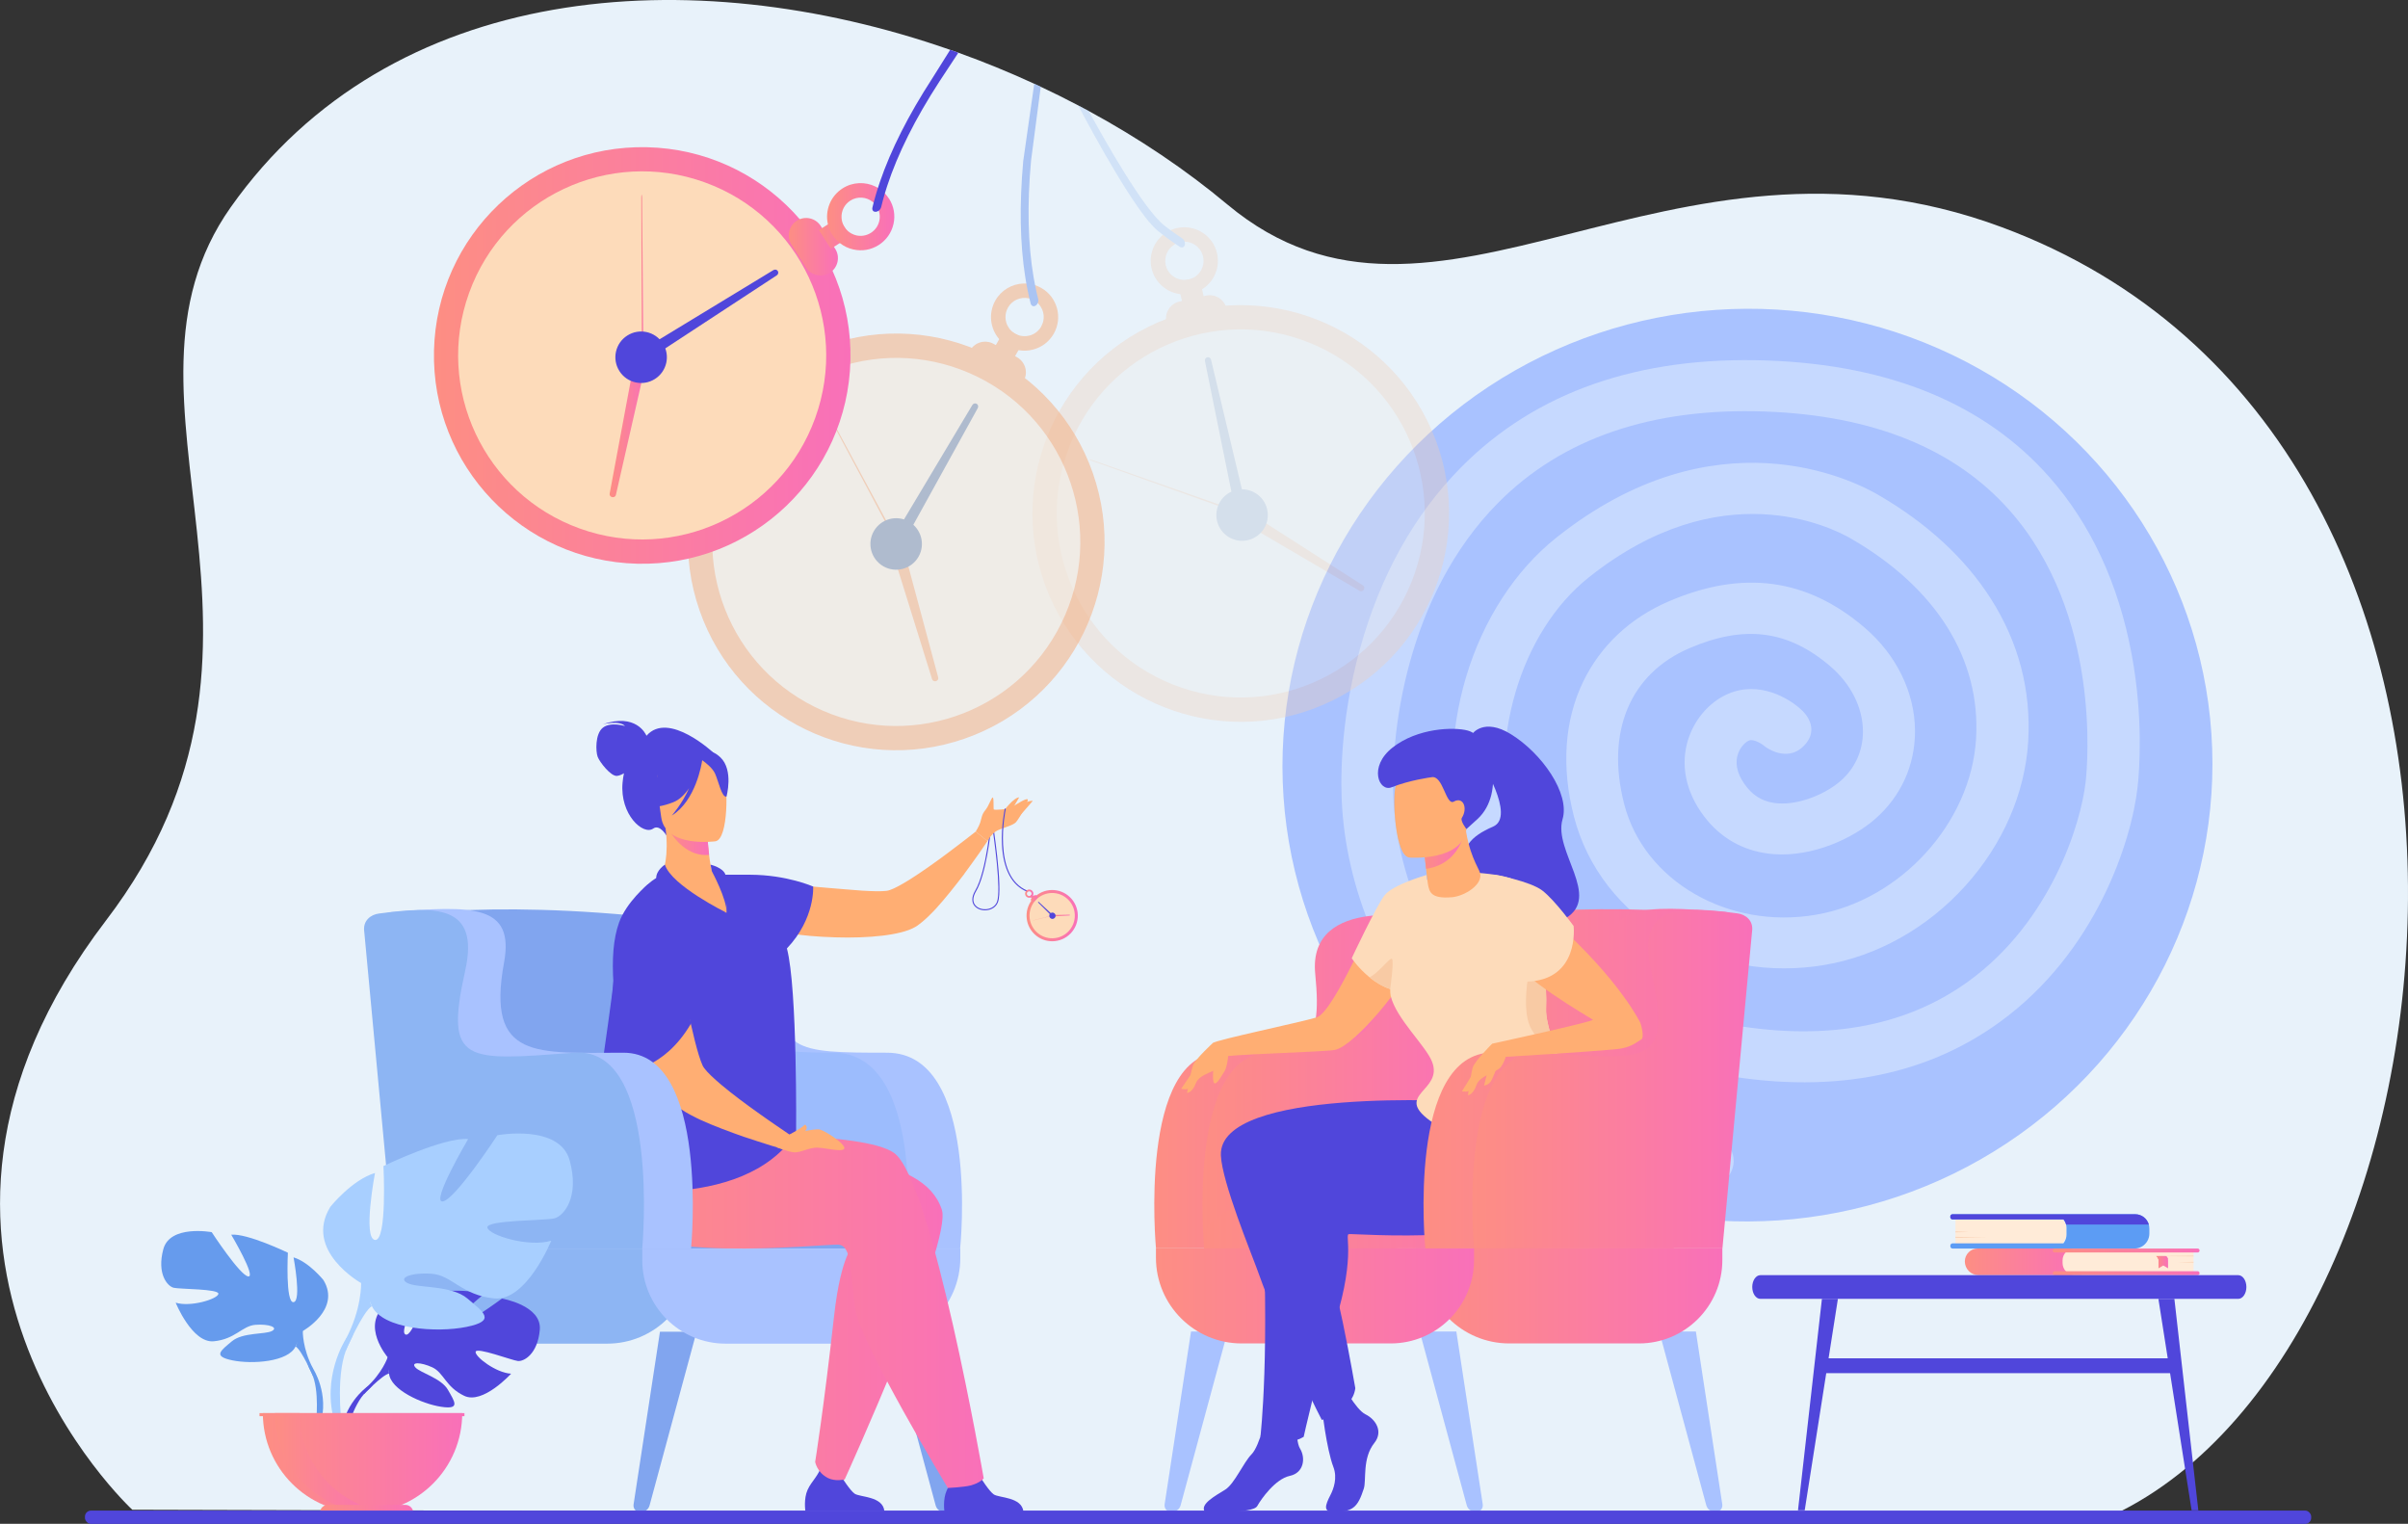<?xml version="1.0" encoding="UTF-8"?> <svg xmlns="http://www.w3.org/2000/svg" xmlns:xlink="http://www.w3.org/1999/xlink" id="_Слой_1" width="548.47" height="347.03" viewBox="0 0 548.47 347.03"><rect x="0" y="0" width="548.47" height="347.03" fill="#333333" stroke="none"/><defs><style>.cls-1{fill:#8896b0;}.cls-1,.cls-2,.cls-3,.cls-4,.cls-5,.cls-6,.cls-7,.cls-8,.cls-9,.cls-10,.cls-11,.cls-12,.cls-13,.cls-14,.cls-15,.cls-16,.cls-17,.cls-18,.cls-19,.cls-20,.cls-21,.cls-22,.cls-23,.cls-24,.cls-25,.cls-26,.cls-27,.cls-28,.cls-29,.cls-30,.cls-31,.cls-32,.cls-33,.cls-34,.cls-35,.cls-36,.cls-37,.cls-38,.cls-39,.cls-40,.cls-41,.cls-42,.cls-43,.cls-44,.cls-45,.cls-46,.cls-47,.cls-48,.cls-49,.cls-50,.cls-51,.cls-52,.cls-53,.cls-54,.cls-55,.cls-56{stroke-width:0px;}.cls-2{fill:#9cbcfd;}.cls-3{fill:#c6d9ff;}.cls-4{fill:#efebe7;}.cls-5{fill:url(#linear-gradient);}.cls-6{fill:url(#linear-gradient-33);}.cls-7{fill:url(#linear-gradient-29);}.cls-8{fill:url(#linear-gradient-32);}.cls-9{fill:url(#linear-gradient-30);}.cls-10{fill:url(#linear-gradient-31);}.cls-11{fill:url(#linear-gradient-28);}.cls-12{fill:url(#linear-gradient-25);}.cls-13{fill:url(#linear-gradient-11);}.cls-14{fill:url(#linear-gradient-12);}.cls-15{fill:url(#linear-gradient-13);}.cls-16{fill:url(#linear-gradient-10);}.cls-17{fill:url(#linear-gradient-17);}.cls-18{fill:url(#linear-gradient-16);}.cls-19{fill:url(#linear-gradient-19);}.cls-20{fill:url(#linear-gradient-15);}.cls-21{fill:url(#linear-gradient-23);}.cls-22{fill:url(#linear-gradient-21);}.cls-23{fill:url(#linear-gradient-18);}.cls-24{fill:url(#linear-gradient-14);}.cls-25{fill:url(#linear-gradient-22);}.cls-26{fill:url(#linear-gradient-20);}.cls-27{fill:url(#linear-gradient-27);}.cls-28{fill:url(#linear-gradient-24);}.cls-29{fill:url(#linear-gradient-26);}.cls-30{fill:#a9c2ff;}.cls-31{fill:#f3e7da;}.cls-32{fill:#88acf4;}.cls-33{fill:#5c9cf4;}.cls-34{fill:#a8cfff;}.cls-35{fill:#f9d0b3;}.cls-36{fill:#e8f2fa;}.cls-37{fill:#a6c4f2;}.cls-38{fill:#ffae73;}.cls-57{opacity:.35;}.cls-58{opacity:.6;}.cls-39{fill:#ffebd8;}.cls-40{fill:#f8caa4;}.cls-41{fill:#8db5f3;}.cls-42{fill:url(#linear-gradient-4);}.cls-43{fill:url(#linear-gradient-2);}.cls-44{fill:url(#linear-gradient-3);}.cls-45{fill:url(#linear-gradient-8);}.cls-46{fill:url(#linear-gradient-9);}.cls-47{fill:url(#linear-gradient-7);}.cls-48{fill:url(#linear-gradient-5);}.cls-49{fill:url(#linear-gradient-6);}.cls-50{fill:#f4b58c;}.cls-51{fill:#81a5ef;}.cls-52{fill:#f0ceb8;}.cls-53{fill:#fddbba;}.cls-54{fill:#afbace;}.cls-55{fill:#5046db;}.cls-56{fill:#669bed;}</style><linearGradient id="linear-gradient" x1="325.65" y1="233.04" x2="395.44" y2="233.04" gradientUnits="userSpaceOnUse"><stop offset="0" stop-color="#fd8e83"></stop><stop offset="1" stop-color="#f970b9"></stop></linearGradient><linearGradient id="linear-gradient-2" x1="262.91" y1="246.32" x2="325.2" y2="246.32" xlink:href="#linear-gradient"></linearGradient><linearGradient id="linear-gradient-3" x1="273.89" y1="246.7" x2="336.18" y2="246.7" xlink:href="#linear-gradient"></linearGradient><linearGradient id="linear-gradient-4" x1="324.24" y1="295.12" x2="392.3" y2="295.12" xlink:href="#linear-gradient"></linearGradient><linearGradient id="linear-gradient-5" x1="263.3" y1="295.12" x2="335.75" y2="295.12" xlink:href="#linear-gradient"></linearGradient><linearGradient id="linear-gradient-6" x1="274.21" y1="275.01" x2="351.58" y2="275.01" xlink:href="#linear-gradient"></linearGradient><linearGradient id="linear-gradient-7" x1="324.24" y1="245.63" x2="398.44" y2="245.63" xlink:href="#linear-gradient"></linearGradient><linearGradient id="linear-gradient-8" x1="324.1" y1="194.23" x2="333.28" y2="194.23" xlink:href="#linear-gradient"></linearGradient><linearGradient id="linear-gradient-9" x1="335.36" y1="245.75" x2="399.11" y2="245.75" xlink:href="#linear-gradient"></linearGradient><linearGradient id="linear-gradient-10" x1="447.54" y1="287.36" x2="474.2" y2="287.36" xlink:href="#linear-gradient"></linearGradient><linearGradient id="linear-gradient-11" x1="467.55" y1="289.94" x2="501.01" y2="289.94" xlink:href="#linear-gradient"></linearGradient><linearGradient id="linear-gradient-12" x1="467.55" y1="284.78" x2="501.01" y2="284.78" xlink:href="#linear-gradient"></linearGradient><linearGradient id="linear-gradient-13" x1="491.11" y1="287.44" x2="493.81" y2="287.44" xlink:href="#linear-gradient"></linearGradient><linearGradient id="linear-gradient-14" x1="491.11" y1="286.41" x2="493.78" y2="286.41" xlink:href="#linear-gradient"></linearGradient><linearGradient id="linear-gradient-15" x1="138.35" y1="295.89" x2="214.69" y2="295.89" xlink:href="#linear-gradient"></linearGradient><linearGradient id="linear-gradient-16" x1="137.59" y1="298" x2="224.06" y2="298" xlink:href="#linear-gradient"></linearGradient><linearGradient id="linear-gradient-17" x1="152.14" y1="191.71" x2="161.51" y2="191.71" xlink:href="#linear-gradient"></linearGradient><linearGradient id="linear-gradient-18" x1="233.82" y1="208.53" x2="245.49" y2="208.53" xlink:href="#linear-gradient"></linearGradient><linearGradient id="linear-gradient-19" x1="234.8" y1="204.6" x2="236.3" y2="204.6" xlink:href="#linear-gradient"></linearGradient><linearGradient id="linear-gradient-20" x1="234.59" y1="204.11" x2="235.49" y2="204.11" gradientTransform="translate(219.97 -106.82) rotate(46.25)" xlink:href="#linear-gradient"></linearGradient><linearGradient id="linear-gradient-21" x1="233.48" y1="203.52" x2="235.36" y2="203.52" xlink:href="#linear-gradient"></linearGradient><linearGradient id="linear-gradient-22" x1="235.29" y1="209.06" x2="239.72" y2="209.06" xlink:href="#linear-gradient"></linearGradient><linearGradient id="linear-gradient-23" x1="239.56" y1="208.51" x2="243.71" y2="208.51" xlink:href="#linear-gradient"></linearGradient><linearGradient id="linear-gradient-24" x1="98.82" y1="80.95" x2="193.71" y2="80.95" gradientTransform="translate(223.84 -67.14) rotate(88.68)" xlink:href="#linear-gradient"></linearGradient><linearGradient id="linear-gradient-25" x1="179.66" y1="56.19" x2="190.86" y2="56.19" xlink:href="#linear-gradient"></linearGradient><linearGradient id="linear-gradient-26" x1="186.55" y1="53.1" x2="193.7" y2="53.1" gradientTransform="translate(43.38 185.14) rotate(-57.59)" xlink:href="#linear-gradient"></linearGradient><linearGradient id="linear-gradient-27" x1="188.38" y1="49.35" x2="203.68" y2="49.35" xlink:href="#linear-gradient"></linearGradient><linearGradient id="linear-gradient-28" x1="146.06" y1="62.96" x2="146.54" y2="62.96" xlink:href="#linear-gradient"></linearGradient><linearGradient id="linear-gradient-29" x1="138.85" y1="96.66" x2="147.4" y2="96.66" xlink:href="#linear-gradient"></linearGradient><linearGradient id="linear-gradient-30" x1="59.86" y1="333.17" x2="105.27" y2="333.17" xlink:href="#linear-gradient"></linearGradient><linearGradient id="linear-gradient-31" x1="62.63" y1="333.17" x2="88.15" y2="333.17" xlink:href="#linear-gradient"></linearGradient><linearGradient id="linear-gradient-32" x1="59.11" y1="322.17" x2="105.79" y2="322.17" xlink:href="#linear-gradient"></linearGradient><linearGradient id="linear-gradient-33" x1="72.87" y1="343.62" x2="94.13" y2="343.62" xlink:href="#linear-gradient"></linearGradient></defs><path class="cls-36" d="M481.4,345l-451.27-1.18s-63.59-58.74-5.98-134.2c48.5-63.53-2.73-118.35,28.4-162.42C88.96-4.35,157.43-9.24,216.4,11.34c.63.22,1.25.44,1.88.66,5.88,2.11,11.66,4.48,17.29,7.07l1.48.69c2.88,1.35,5.72,2.76,8.51,4.23.81.43,1.62.86,2.42,1.29,11.43,6.2,22.09,13.36,31.58,21.29,47.56,39.7,99.99-23.21,176.42,5.18,129.97,48.27,108.19,253.99,25.41,293.24Z"></path><ellipse class="cls-30" cx="398" cy="174.28" rx="105.92" ry="103.92" transform="translate(-10.94 27.51) rotate(-3.91)"></ellipse><path class="cls-3" d="M389.41,270.16c-.35.02-.71.02-1.07-.02-21.38-2.33-41.7-12.81-57.23-29.51-15.01-16.15-24.03-36.27-25.41-56.64-.35-5.23-.66-19.24,4.1-36.36,4.6-16.57,12.32-30.42,22.96-41.17,17.04-17.22,40.55-25.41,69.85-24.36,27.94,1.01,49.54,9.95,64.2,26.58,9.43,10.7,15.73,24.28,18.72,40.34,2.72,14.64,1.73,26.76,1.36,30.13-1.37,12.45-9.52,37.75-31.43,53.63-17.44,12.65-39.39,16.57-65.23,11.65-15.72-2.99-28.79-9.34-38.85-18.86-8.94-8.46-15.3-19.42-18.41-31.71-3.22-12.74-2.88-26.84.96-39.7,3.88-12.99,11.17-24.25,20.55-31.71,36.12-28.76,67.35-13.21,73.24-9.8,11.17,6.46,19.83,14.44,25.74,23.71,6.33,9.94,9.19,20.88,8.5,32.5-.7,11.74-5.78,23.42-14.31,32.87-8.63,9.57-20.01,15.97-32.05,18.02-12.33,2.1-24.94-.06-35.49-6.08-10.94-6.24-18.61-16.08-21.61-27.7-2.9-11.24-2.18-21.84,2.07-30.67,3.96-8.22,10.72-14.57,19.53-18.35,16.85-7.23,31.44-5.27,44.6,5.98,7.26,6.21,11.45,14.79,11.48,23.52.03,7.79-3.19,14.91-9.07,20.05-5.12,4.48-14.26,8.69-23.13,8.02-6.06-.46-11.28-3.11-15.09-7.67-4.47-5.36-6.13-11.54-4.67-17.41,1.28-5.13,4.9-9.52,9.46-11.46,7.01-2.98,13.84.99,16.77,3.81,0,0,4.64,4.04.21,8.26-3.8,3.62-8.51.06-8.51.06l.05.04c-.6-.55-2.71-1.99-3.84-1.5-.79.34-2.15,1.55-2.64,3.52-.57,2.28.24,4.8,2.33,7.31,1.77,2.12,4.01,3.25,6.86,3.47,5.12.39,11.08-2.27,14.32-5.1,3.3-2.88,5.11-6.9,5.09-11.3-.02-5.4-2.73-10.8-7.44-14.82-9.62-8.23-19.52-9.5-32.09-4.11-13.53,5.8-19.08,19.07-14.85,35.5,4.52,17.53,23.68,28.61,43.62,25.21,19.33-3.29,35.38-20.91,36.53-40.1,1.08-18.14-9.02-34.31-28.45-45.55-4.71-2.73-29.73-15.11-59.76,8.81-15.69,12.49-23.03,37.54-17.46,59.57,3.26,12.88,13.83,35.47,48.05,41.98,22.45,4.27,41.27,1.05,55.92-9.58,18.63-13.51,25.59-35.67,26.67-45.51.42-3.83,3.51-38.08-17.27-61.64-12.43-14.1-31.17-21.7-55.7-22.59-25.81-.93-46.3,6.08-60.9,20.83-20.95,21.17-24.77,53.11-23.73,68.65,1.18,17.51,9.32,35.58,22.35,49.6,13.59,14.63,31.28,23.79,49.81,25.81,3.25.35,5.58,3.23,5.22,6.42-.33,2.83-2.68,4.97-5.48,5.16Z"></path><path class="cls-30" d="M388.63,342.78l-10.7-39.54h8.34l6.01,39.33c.13.86-.44,1.65-1.2,1.64h-.76c-.78,0-1.46-.58-1.69-1.43Z"></path><path class="cls-30" d="M268.92,342.78l10.7-39.54h-8.34l-6.01,39.33c-.13.86.44,1.65,1.2,1.64h.76c.78,0,1.46-.58,1.69-1.43Z"></path><path class="cls-30" d="M334.07,342.78l-10.7-39.54h8.34l6.01,39.33c.13.86-.44,1.65-1.2,1.64h-.76c-.78,0-1.46-.58-1.69-1.43Z"></path><path class="cls-5" d="M395.44,209.21s-22.15-4.84-64.88,0l-4.9,49.82,58.67-2.9,11.11-46.92Z"></path><path class="cls-43" d="M263.3,284.29s-4.2-44.59,14.98-44.59,23.02-.22,21.29-17.91c-1.79-18.33,25.62-12.59,25.62-12.59l-6.83,75.09h-55.07Z"></path><path class="cls-44" d="M274.28,284.29s-4.2-44.59,14.98-44.59,24.93-3.02,27.6-20.6c1.77-11.66,19.32-9.9,19.32-9.9l-6.83,75.09h-55.07Z"></path><path class="cls-42" d="M324.24,284.29h68.06v2.67c0,10.48-8.51,18.99-18.99,18.99h-29.55c-10.77,0-19.52-8.75-19.52-19.52v-2.14h0Z"></path><path class="cls-48" d="M263.3,284.29h72.44v2.67c0,10.48-8.51,18.99-18.99,18.99h-33.94c-10.77,0-19.52-8.75-19.52-19.52v-2.14h0Z"></path><path class="cls-55" d="M335.36,167.11s2.6-3.71,8.76.08c7.06,4.35,13.52,13.52,11.78,19.39-2.14,7.22,8.9,17.63.73,22.52-10.26,6.14-21.38-7.61-22.66-11.77-1.27-4.16.85-6.8,6.12-9.09,5.27-2.3-2.93-15.15-2.93-15.15l-1.8-5.99Z"></path><path class="cls-55" d="M301.07,320.64s1.06,9.34,2.63,13.44c.97,2.52.04,5.01-.65,6.36-1.27,2.44-1.59,3.79.44,3.84,4.62.13,5.76-.98,7.14-5.26.63-1.95-.39-6.89,2.4-10.4,2.11-2.65.25-5.42-2.01-6.52-2.26-1.1-5.42-7.14-5.42-7.14l-4.53,5.69Z"></path><path class="cls-49" d="M274.26,284.29s-.58-4.36,2.18-6.35c6.94-5.01,18.47-11.29,33.48-12.15,25.44-1.45,41.65,18.5,41.65,18.5h-77.32Z"></path><path class="cls-55" d="M333.89,250.87s-56.43-3.47-55.81,12.25c.24,6.04,6.99,22.45,8.11,25.56,7.44,20.63,14.88,34.69,14.88,34.69,0,0,7-2.07,7.63-7.23,0,0-4.85-28.37-8.2-34.53-2.4-4.42,2.54-8.27,2.54-8.27,0,0,23.81,1.65,31.18-.48,7.38-2.12-.34-22-.34-22Z"></path><path class="cls-55" d="M288.57,321.81s-1.59,7.43-3.48,9.36c-1.9,1.92-3.88,6.73-6.03,8.08-2.14,1.35-5.78,3.26-4.67,4.97,0,0,10.93.59,11.96-1.22.95-1.68,4.13-6.18,7.44-6.89,3.22-.69,3.63-4.09,2.31-6.23-1.32-2.15-.66-10.42-.66-10.42l-6.87,2.36Z"></path><path class="cls-55" d="M361.23,249s-74.7,9.41-73.94,22.53c2.1,36.12-.2,55.62-.2,55.62,0,0,5.52,2.7,9.85.07,0,0,3.17-14.41,6.14-22.98,6.02-17.41,3.18-22.92,4.1-23.18.92-.26,39.17,3.23,53.15-8.34,5.83-4.82.88-23.73.88-23.73Z"></path><path class="cls-38" d="M314.04,206.45s-10.17,24.07-14.14,25.25c-3.97,1.18-22.97,5.15-23.58,5.81-.61.66,1.66,3.77,1.95,3.22.29-.55,23.3-1.16,25.74-1.62,4.68-.89,16.47-15.73,16.45-18.21-.03-2.47-3.42-15.84-6.41-14.45Z"></path><path class="cls-53" d="M358.89,258.38c-3.82,8.67-27.26,1.19-33.24-3.21-8.14-5.99,3.08-6.68.55-13.32-1.38-3.64-8.25-9.9-9.44-15.06-.61-2.63,1.2-19.23,2.82-22.46,1.62-3.22,9.25-6.03,15-5.69,9.33.55,12.17,1.8,13.39,4.83,1.81,4.5,2.98,10.33,3.62,15.6.51,4.22.68,8.08.56,10.65-.17,3.8,2.77,10.72,4.93,17.01,0,0,0,0,0,0,1.66,4.83,2.85,9.28,1.8,11.65Z"></path><path class="cls-47" d="M324.64,284.29s-4.32-44.59,15.39-44.59,31.3,1.8,27.21-20.48c-2.43-13.24,6.92-13.08,25.58-11.55,2.3.19,6.11,3.23,5.57,5.48l-17.18,71.14h-56.57Z"></path><path class="cls-53" d="M320.78,225.8c-1.47.11-2.85-.11-4.13-.54-1.79-.6-3.38-1.6-4.69-2.67-2.55-2.07-4.08-4.36-4.08-4.36,0,0,5.58-11.91,7.5-14.35,1.91-2.44,9.51-4.6,9.51-4.6,0,0,3.39,25.96-4.11,26.52Z"></path><path class="cls-38" d="M330.58,204.34c-4.66.38-5.02-1.24-5.34-2.99-.13-.72-.27-1.98-.43-3.48-.07-.63-.13-1.3-.21-2-.14-1.34-.34-2.72-.5-3.79-.18-1.17-.32-1.98-.32-1.98l9.29-2.86.55-.17c.74,7.37,3.17,10.52,3.5,11.76.68,2.6-3.48,5.27-6.53,5.52Z"></path><path class="cls-45" d="M333.28,190.59c-.87,2.79-3.23,6.55-8.47,7.28-.07-.63-.13-1.3-.21-2-.14-1.34-.34-2.72-.5-3.79l9.18-1.49Z"></path><path class="cls-38" d="M320.96,195.3s12.59.98,13.08-6.87c.49-7.85,2.44-13.01-5.57-13.97-8.02-.96-9.77,1.94-10.57,4.52-.8,2.58-.2,15.86,3.06,16.31Z"></path><path class="cls-55" d="M326,177.01s-4.88.63-9.05,2.29c-2.83,1.13-5.36-4.66.24-9.06,5.67-4.46,13.93-4.73,17.14-3.86,5.3,1.44,8.65,14.13,2.26,20.09-.34.32-2.58,2.34-2.58,2.34,0,0-1.47-1.89-1.04-2.56,1.39-2.17.33-4.92-1.83-3.7-1.83,1.03-2.43-6.16-5.13-5.54Z"></path><path class="cls-38" d="M276.28,237.5s-4.05,3.72-4.54,5.1c-.49,1.38-1.37,6.3-1.37,6.3,0,0,1.18,0,2.01-2.21.83-2.2,4.67-2.63,5.76-3.92,1.09-1.3,2.06-4.74,2.06-4.74l-3.93-.53Z"></path><path class="cls-38" d="M279.87,239.1s-.19,3.66-.95,4.84c-.76,1.18-1.75,3.11-2.34,2.73-.59-.38-.11-4.41-.11-4.41l3.4-3.16Z"></path><path class="cls-38" d="M272.44,242.9c-.09.19-3.4,5.05-3.4,5.05,0,0,1.54.43,1.84-.29.3-.72,1.55-4.76,1.55-4.76Z"></path><path class="cls-40" d="M316.64,225.25c-1.79-.6-3.38-1.6-4.69-2.67,2.21-1.17,4.54-4.47,5.06-4.23.59.27-.37,6.9-.37,6.9Z"></path><path class="cls-40" d="M357.09,246.72c-.15-.2-4.87-6.8-8.19-12.19-3.37-5.48.73-19.51.73-19.51l1.96,4.05c.51,4.22.68,8.08.56,10.65-.17,3.8,2.77,10.72,4.93,17.01Z"></path><path class="cls-46" d="M335.75,284.29s-4.27-46.03,15.39-44.59c24.78,1.81,29.73,2.78,24.94-18.66-3.4-15.21,6.82-14.69,19.67-13.03,1.77.23,3.71,1.57,3.31,4.17l-6.74,72.11h-56.57Z"></path><path class="cls-38" d="M339.78,237.78s-3.89,3.89-4.32,5.29c-.43,1.4-1.1,6.35-1.1,6.35,0,0,1.18-.06,1.92-2.29.74-2.23,4.55-2.82,5.59-4.16,1.04-1.34,1.86-4.82,1.86-4.82l-3.95-.37Z"></path><path class="cls-38" d="M336.17,243.34c-.08.19-3.18,5.18-3.18,5.18,0,0,1.56.36,1.83-.37.27-.73,1.35-4.82,1.35-4.82Z"></path><polygon class="cls-38" points="338.52 243.97 338.87 243.86 338.87 243.85 338.52 243.97"></polygon><path class="cls-38" d="M338.87,243.86l-.85,3.36s.92-.09,1.46-.83c.54-.74,1.4-3.15,1.4-3.15l-2.01.63Z"></path><path class="cls-38" d="M350.85,207.11s15.49,12.56,22.63,25.54c.4.73,1.09,3.7.34,4.09-1.03.54-2.25,1.87-5.67,2.2-6.7.64-26.21,1.8-26.21,1.8l-2.16-3.03s23.55-5.11,23.02-5.49c-.52-.38-17.89-10.32-18.64-14.76-.75-4.44-2.52-11.04,6.69-10.35Z"></path><path class="cls-53" d="M340.52,199.22s7.96,1.43,10.79,3.6c2.83,2.18,7.11,8.06,7.11,8.06,0,0,1.49,12.44-10.85,12.68l-11.56-17.2,4.51-7.15Z"></path><path class="cls-39" d="M445.4,276.54h21.81c1.92,0,3.48,1.56,3.48,3.48v.77c0,1.96-1.59,3.56-3.56,3.56h-21.73v-7.8h0Z"></path><path class="cls-33" d="M489.56,279.75v1.17c0,.63-.17,1.21-.46,1.72-.59,1.02-1.69,1.7-2.96,1.7h-41.41c-.27,0-.5-.22-.5-.5v-.18c0-.27.22-.5.5-.5h25.24c.14-.16.25-.34.35-.53.24-.45.37-.95.37-1.49v-1.49c0-.27-.04-.54-.1-.79-.11-.43-.32-.82-.59-1.16h-25.28c-.27,0-.5-.22-.5-.5v-.18c0-.27.22-.5.5-.5h41.62c1.47,0,2.7.98,3.09,2.33.08.28.12.58.12.88Z"></path><path class="cls-55" d="M489.43,278.87h-18.84c-.11-.43-.32-.82-.59-1.16h-25.28c-.27,0-.5-.22-.5-.5v-.18c0-.27.22-.5.5-.5h41.62c1.47,0,2.7.98,3.09,2.33Z"></path><polygon class="cls-35" points="445.4 280.44 448.47 280.57 445.4 280.65 445.4 280.44"></polygon><polygon class="cls-35" points="445.4 281.67 452.7 281.8 445.4 281.88 445.4 281.67"></polygon><path class="cls-16" d="M450.67,290.4h23.52v-6.07h-23.72c-1.62,0-2.94,1.32-2.94,2.94h0c0,1.73,1.4,3.13,3.13,3.13Z"></path><path class="cls-39" d="M469.79,284.33h27.06c1.53,0,2.77,1.24,2.77,2.77v.6c0,1.49-1.21,2.7-2.7,2.7h-27.13v-6.07h0Z" transform="translate(969.41 574.73) rotate(-180)"></path><path class="cls-13" d="M468,290.4h32.55c.25,0,.45-.2.45-.45h0c0-.25-.2-.45-.45-.45h-32.55c-.25,0-.45.2-.45.45h0c0,.25.2.45.45.45Z"></path><path class="cls-14" d="M468,285.24h32.55c.25,0,.45-.2.45-.45h0c0-.25-.2-.45-.45-.45h-32.55c-.25,0-.45.2-.45.45h0c0,.25.2.45.45.45Z"></path><polygon class="cls-35" points="499.62 287.36 496.01 287.47 499.62 287.53 499.62 287.36"></polygon><polygon class="cls-35" points="499.62 285.97 491.02 286.07 499.62 286.13 499.62 285.97"></polygon><path class="cls-15" d="M491.11,286.05s.37.26.49.69c.02.08.04.16.04.24.02.57,0,1.86,0,1.86l1.09-.64,1.09.64v-1.75c0-.33-.09-.65-.27-.86-.08-.1-.19-.18-.3-.18h-2.14Z"></path><path class="cls-24" d="M491.11,286.05s.37.26.49.69l2.18.03s-.09-.61-.54-.71h-2.14Z"></path><path class="cls-55" d="M224.34,207.31c-1.08,0-2.04-.46-2.53-1.22-.38-.6-.64-1.66.31-3.27,2.62-4.4,3.61-16.3,3.62-16.42l.08-1,.16.99c.1.65,2.53,15.94,1.32,19.08-.39,1.02-1.35,1.7-2.58,1.82-.13.01-.26.02-.39.02ZM225.89,187.4c-.3,2.96-1.36,11.85-3.56,15.55-.89,1.5-.67,2.47-.32,3.01.49.77,1.55,1.2,2.69,1.09,1.13-.11,2.02-.74,2.38-1.66,1.01-2.63-.67-14.5-1.19-17.99Z"></path><path class="cls-51" d="M86.59,209.25s22.15-4.84,64.88,0l4.9,49.82-58.67-2.9-11.11-46.92Z"></path><path class="cls-51" d="M213.11,342.82l-10.7-39.54h8.34l6.01,39.33c.13.86-.44,1.65-1.2,1.64h-.76c-.78,0-1.46-.58-1.69-1.43Z"></path><path class="cls-51" d="M147.96,342.82l10.7-39.54h-8.34l-6.01,39.33c-.13.86.44,1.65,1.2,1.64h.76c.78,0,1.46-.58,1.69-1.43Z"></path><path class="cls-30" d="M218.69,284.33s4.67-44.59-16.65-44.59-25.58-.22-23.66-17.91c1.99-18.33-28.48-12.59-28.48-12.59l7.59,75.09h61.2Z"></path><path class="cls-2" d="M206.49,284.33s4.67-44.59-16.65-44.59-27.71-3.02-30.67-20.6c-1.97-11.66-17.29-7.91-17.29-7.91l3.42,73.1h61.2Z"></path><path class="cls-51" d="M207.77,284.33s.58-4.36-2.18-6.35c-6.94-5.01-18.47-11.29-33.48-12.15-25.44-1.45-41.65,18.5-41.65,18.5h77.32Z"></path><path class="cls-32" d="M211.29,306.78s-6.61-.2-6.88,3.88l-1.26-4.67h8.02l.12.78Z"></path><path class="cls-55" d="M233.11,344.26h-17.99s-.43-2.74.51-4.82c.9-2,1.47-2.54.5-4.85,1.14,1.18,4.48,2.03,7.08,1.68.32.52,2.06,3.28,3.12,4.05,1.18.84,6.42.54,6.78,3.95Z"></path><path class="cls-55" d="M201.43,344.1h-17.99s-.43-2.74.51-4.82c.9-2,2.65-3.33,3.17-5.63,1.14,1.18,1.81,2.81,4.41,2.46.32.52,2.06,3.28,3.12,4.05,1.18.84,6.42.54,6.78,3.95Z"></path><path class="cls-41" d="M109.25,284.33h29.55c10.48,0,18.99,8.51,18.99,18.99v2.67h-68.06v-2.14c0-10.77,8.75-19.52,19.52-19.52Z" transform="translate(247.53 590.33) rotate(180)"></path><path class="cls-30" d="M165.8,284.33h33.94c10.48,0,18.99,8.51,18.99,18.99v2.67h-72.44v-2.14c0-10.77,8.75-19.52,19.52-19.52Z" transform="translate(365.02 590.33) rotate(180)"></path><path class="cls-20" d="M139.26,259.62s-4.04,12.58,4.97,18.55c12.07,8,45.53,1.18,49.35,5.26.97,1.03-1.96,1.56-3.61,16.34-2.37,21.26-4.3,33.16-4.3,33.16,0,0,.41,2.43,2.95,3.69,1.66.82,3.77.31,3.77.31,0,0,24.58-53.96,22.13-61.44-4.24-12.96-27.71-11.69-54.92-19.35-16.61-4.68-20.34,3.49-20.34,3.49Z"></path><path class="cls-18" d="M151.99,259.35c11.95-1.11,44.55-1.67,51.6,3.18,8.68,5.96,20.47,74.14,20.47,74.14,0,0-.8,1.05-2.98,1.62-1.51.4-5.2.58-5.2.58,0,0-19.91-33-21.07-40.68-1.17-7.68-.57-14.51-3.85-14.74-3.28-.23-48.33,4.96-52.18-7.37-3-9.63.6-18.95.6-18.95,0,0,1.59,3.24,12.61,2.22Z"></path><path class="cls-32" d="M95.14,307.41s5.65-.19,6.71,4.25l1.55-5.67h-8.05l-.21,1.43Z"></path><path class="cls-55" d="M147.25,167.56c-.19-.45-2.42-5.21-9.98-2.61,0,0,3.84-.97,5.09.4,0,0-3.26-1.04-5.05.38-1.79,1.42-1.62,5.44-1.18,6.62.44,1.18,3.01,4.52,4.43,4.35.54-.07,1.09-.31,1.56-.6-.14.67-.25,1.39-.32,2.17-.64,7.25,4.72,12.05,6.99,10.42,1.45-1.04,2.97,1.54,2.97,1.54l10.84-18.72s-10.34-9.73-15.34-3.96Z"></path><path class="cls-38" d="M167.58,211.67c-10.26,4.59-17.98-11.61-17.31-11.77,1.03-1.16,2.08-5.3,1.33-11.25l.53.04,8.93.66s.14,2.77.45,5.35c.2,1.7.48,3.32.85,4.02.11.21,2.04.49,2.05.49.15.16,5.92,11.23,3.18,12.46Z"></path><path class="cls-38" d="M222.23,189.38l2.68,2.17s-.65.96-1.69,2.49c-.32.46-.51.71-.51.71-.85,1.22-1.9,2.65-3.05,4.22v.03c-2.03,2.66-4.35,5.61-6.54,8-.2.21-.4.42-.59.62-1.34,1.39-2.62,2.54-3.71,3.27-.12.09-.24.15-.38.23-3.24,1.89-10.64,2.58-18.14,2.35-1.04-.03-2.06-.08-3.06-.13-3.71-.21-7.27-.64-10.23-1.26-1.77-.35-3.35-.77-4.59-1.25-.44-.16-.85-.32-1.22-.51-6.87-3.08-5.44-8.27-4.38-8.56,1.33-.38,3.3-.53,5.61-.57,3.66,0,8.26.31,12.79.72,2.49.21,4.97.45,7.28.62,1.39.13,2.71.23,3.92.31,2.32.14,4.23.19,5.51.04.83-.09,2.24-.77,3.93-1.76.45-.26.92-.55,1.4-.85,2.69-1.69,5.86-3.95,8.59-5.99,1.35-1,2.59-1.95,3.62-2.75,1.67-1.28,2.76-2.14,2.76-2.14Z"></path><path class="cls-55" d="M179.24,216.01c2.41,9.14,2.09,41.99,2.09,41.99-12.2,18.84-46.44,12.35-46.44,12.35-.75-7.14,2.12-23.02,3.86-37.16.43-3.46.79-6.82,1.01-9.92.19-2.7.51-5.1.92-7.23,2.9-15.1,10.34-16.76,10.34-16.76,3.48,6.76,14.47,8.58,14.47,8.58.14-3.81-1.1-8.65-1.1-8.65,2.01,0,3.54-.01,6.53,0,8.32.03,14.29,2.69,14.29,2.69,0,0,.51,7.25-5.99,14.11Z"></path><path class="cls-17" d="M161.06,189.34s.14,2.77.45,5.35c-4.89.46-8.02-3.68-9.37-6.01l8.93.66Z"></path><path class="cls-38" d="M162.99,191.59s-11.52,1.6-12.4-5.59-2.97-11.82,4.35-13.15c7.32-1.33,9.09,1.24,9.96,3.57.88,2.33,1.07,14.57-1.91,15.17Z"></path><path class="cls-55" d="M164.07,172.47c-2.05-1.94-3.34-1.3-4.01-.56-6.73-2.7-10.17,2.93-10.17,2.93-.14,5.25-3.5,8.66-3.5,8.66,0,0,2.26,1.04,6.96-.8,1.43-.56,2.63-1.78,3.6-3.19-1.56,3.53-3.94,6.23-3.94,6.23,5.46-3.39,6.81-11.73,6.93-12.61.78.55,2.34,1.75,2.93,3.05.8,1.76,1.52,5.5,2.6,5.23,0,0,1.68-6.02-1.39-8.94Z"></path><path class="cls-38" d="M222.23,189.38s.71-1.08,1.03-2.04c.32-.96.32-1.84,1.16-2.83.84-.99,1.48-3.15,1.73-2.87.25.28.09,2.49.2,2.69.11.2,3.17.04,4.17-.56,1-.61,3.49-2.22,3.58-1.66.09.56-1.96,4.39-2.74,5.18-.78.8-3.6,1.39-4.58,2.06-.98.68-1.88,2.19-1.88,2.19l-2.68-2.17Z"></path><path class="cls-38" d="M228.62,184.69s2.21-3.05,3.52-3.1l-1.49,2.55-2.03.55Z"></path><path class="cls-38" d="M231.74,186.42l3.5-4.03s-.87-.09-1.66.45c-.79.54-1.84,3.58-1.84,3.58Z"></path><path class="cls-55" d="M174.68,260.59c-.2-.11-35.46,1.44-37.56-17.57.43-3.46,2.41-16.65,2.63-19.75.19-2.7.51-5.1.92-7.23,2.11-.33,4.96,1.85,5.77,5.31,5.12,21.96,28.18,38.95,28.24,39.24Z"></path><path class="cls-38" d="M179.85,258.41l-1.3,3.34s-1.16-.34-3.01-.88c-.55-.17-.87-.28-.87-.28-1.48-.45-3.23-1.04-5.15-1.67h-.03c-3.28-1.16-6.94-2.51-10-3.91-.27-.13-.54-.26-.81-.39-1.8-.89-3.35-1.78-4.43-2.63-.13-.09-.23-.19-.35-.31-2.91-2.61-5.95-9.72-8.12-17.22-.3-1.04-.58-2.07-.85-3.08-.97-3.74-1.68-7.4-2.01-10.53-.21-1.87-.31-3.56-.22-4.94.02-.49.04-.95.12-1.37.86-7.79,6.45-8.03,7.09-7.07.8,1.2,1.58,3.1,2.35,5.38,1.17,3.62,2.32,8.28,3.37,12.9.58,2.53,1.14,5.06,1.71,7.4.32,1.42.64,2.76.95,3.98.6,2.35,1.17,4.25,1.72,5.48.35.8,1.48,1.97,3,3.33.4.36.84.73,1.29,1.12,2.53,2.13,5.78,4.54,8.68,6.59,1.42,1.02,2.76,1.94,3.88,2.71,1.8,1.24,3,2.05,3,2.05Z"></path><path class="cls-38" d="M179.55,258.52s5.84-1.65,7.23-1.27,6.15,3.54,5.48,4.4c-.67.86-4.87-.51-6.8-.25-1.93.26-3.42,1.21-4.81,1.01-1.39-.21-3.81-1.14-3.81-1.14l2.71-2.74Z"></path><path class="cls-38" d="M179.55,258.52s2.86-1.47,3.67-2.3c.1-.11.28-.08.35.04.22.34.42,1.01-.58,1.67-1.44.95-3.44.6-3.44.6Z"></path><path class="cls-55" d="M147.5,201.44s-4.82,3.99-6.5,8.67c-2.66,7.39-1.26,18.86,1.69,33.88,0,0,8.5-.32,14.67-10.84,0,0-3.87-33.88-9.85-31.71Z"></path><path class="cls-55" d="M151.45,196.91s-1.98,1.23-1.99,3.07c0,0,2.34,6.41,16.03,7.89,0,0-12.6-6.2-14.04-10.96Z"></path><path class="cls-55" d="M162.14,198.43s3.45,6.34,3.35,9.44c0,0,.23-7.02-.25-8.65-.49-1.63-3.4-2.3-3.4-2.3l.3,1.52Z"></path><path class="cls-30" d="M157.4,284.33s4.32-44.59-15.39-44.59-31.3,1.8-27.21-20.48c2.43-13.23-6.92-13.08-25.58-11.55-2.3.19-6.11,3.23-5.57,5.48l17.18,71.14h56.57Z"></path><path class="cls-41" d="M146.28,284.33s4.27-46.03-15.39-44.59c-24.78,1.81-29.73,2.78-24.94-18.66,3.4-15.21-6.82-14.69-19.67-13.03-1.77.23-3.71,1.57-3.31,4.17l6.74,72.11h56.57Z"></path><path class="cls-55" d="M234,203.08s-.03,0-.04,0c-3.48-1.38-5.46-5.09-5.74-10.72-.21-4.23.62-8.1.63-8.14.01-.07.08-.11.14-.09.07.01.11.08.09.14-.03.15-3.23,15.32,4.97,18.58.06.02.09.1.07.16-.02.05-.06.08-.11.08Z"></path><path class="cls-23" d="M235.62,212.74c-2.33-2.23-2.41-5.92-.18-8.25,2.23-2.33,5.92-2.41,8.25-.18,2.33,2.23,2.41,5.92.18,8.25-2.23,2.33-5.92,2.41-8.25.18Z"></path><path class="cls-53" d="M236.09,212.25c-2.06-1.97-2.13-5.23-.16-7.29,1.97-2.06,5.23-2.13,7.29-.16,2.06,1.97,2.13,5.23.16,7.29-1.97,2.06-5.23,2.13-7.29.16Z"></path><path class="cls-19" d="M236.16,204.67l-.52.55c-.19.19-.49.2-.69.02h0c-.19-.19-.2-.49-.02-.69l.52-.55c.19-.19.49-.2.69-.02h0c.19.19.2.49.02.69Z"></path><rect class="cls-26" x="234.73" y="203.79" width=".62" height=".65" transform="translate(-74.94 232.77) rotate(-46.25)"></rect><path class="cls-22" d="M234.4,202.58c-.25,0-.49.11-.66.29-.05.05-.09.1-.12.16-.02.03-.03.05-.04.08-.03.07-.06.14-.07.22-.06.31.03.64.27.87.3.28.73.33,1.08.16.09-.05.18-.11.25-.19.05-.05.09-.1.13-.16.02-.03.04-.06.05-.1.06-.13.09-.27.08-.41,0-.25-.11-.49-.29-.66-.18-.17-.42-.27-.67-.26ZM234.79,203.13c.1.1.16.23.17.38,0,.05,0,.1-.02.15-.02.09-.07.17-.13.23-.06.07-.14.11-.23.14-.18.06-.39.02-.53-.12-.17-.16-.21-.41-.11-.62.02-.05.06-.1.1-.14.03-.03.06-.06.1-.08.08-.05.18-.08.28-.08.14,0,.28.05.38.15Z"></path><path class="cls-55" d="M239.85,208.64l-.03.03c-.06.06-.15.06-.21,0l-3.15-3.14s-.04-.09,0-.13h0s.09-.03.13,0l3.27,3.04c.06.05.06.14.01.2Z"></path><path class="cls-25" d="M239.72,208.5h0s-.06.04-.14.06l-4.21,1.05s-.09.02-.09.01h0s.04-.02.08-.03l4.21-1.07c.07-.02.14-.03.14-.02Z"></path><path class="cls-21" d="M239.56,208.58v-.05c0-.08.05-.15.13-.15l3.93-.07s.08.04.08.09h0s-.03.09-.08.09l-3.94.23c-.07,0-.13-.06-.13-.13Z"></path><path class="cls-55" d="M239.21,209.07c-.29-.28-.3-.73-.02-1.02.28-.29.73-.3,1.02-.02.29.28.3.73.02,1.02-.28.29-.73.3-1.02.02Z"></path><g class="cls-57"><circle class="cls-52" cx="282.61" cy="116.94" r="47.44" transform="translate(-22.57 137.11) rotate(-26.26)"></circle><path class="cls-52" d="M276.39,75.04l-6,1.34c-2.13.48-4.24-.86-4.72-2.99h0c-.48-2.13.86-4.24,2.99-4.72l6-1.34c2.13-.48,4.24.86,4.72,2.99h0c.48,2.13-.86,4.24-2.99,4.72Z"></path><rect class="cls-52" x="268.76" y="63.6" width="5.05" height="5.27" transform="translate(-7.92 60.75) rotate(-12.6)"></rect><path class="cls-52" d="M277.22,57.74c-.45-1.99-1.64-3.7-3.37-4.79-1.73-1.09-3.78-1.45-5.77-1.01-.51.11-1,.28-1.46.48-.04.02-.07.03-.11.05-.22.1-.43.21-.63.33-.35.2-.67.43-.98.68-.18.14-.35.3-.51.45-1.82,1.79-2.71,4.46-2.11,7.13.73,3.25,3.44,5.56,6.58,5.93h0c.83.1,1.69.06,2.55-.13.56-.12,1.08-.3,1.59-.54.27-.13.53-.27.78-.42.97-.6,1.8-1.41,2.42-2.4,1.1-1.73,1.45-3.77,1.01-5.77ZM273.44,61.75c-.22.35-.49.67-.79.93-.53.47-1.17.81-1.87.98,0,0-.02,0-.02,0-.01,0-.03,0-.04,0-.02,0-.03,0-.05,0-.73.15-1.45.11-2.12-.08-1.48-.43-2.68-1.63-3.04-3.23-.42-1.87.44-3.74,2-4.68.08-.05.15-.09.24-.14.33-.17.68-.31,1.07-.39.34-.08.69-.11,1.04-.1h0c.79.01,1.56.24,2.25.68.98.62,1.66,1.6,1.92,2.73.26,1.14.05,2.3-.57,3.29Z"></path><circle class="cls-4" cx="282.61" cy="116.94" r="41.91" transform="translate(69.38 336.2) rotate(-68.28)"></circle><path class="cls-54" d="M283.43,118.6l-.37.08c-.64.14-1.28-.29-1.42-.97l-7.19-35.48c-.08-.4.16-.78.54-.87h0c.38-.08.76.17.85.56l8.41,35.29c.15.63-.22,1.25-.82,1.39Z"></path><path class="cls-52" d="M283.22,117.01l-.02.05c-.03.08-.57-.04-1.2-.26l-33.21-11.83c-.37-.13-.66-.28-.64-.33h0s.33.02.71.15l33.34,11.7c.59.21,1.06.44,1.03.52Z"></path><path class="cls-52" d="M281.75,116.86l.2-.33c.35-.57,1.05-.77,1.57-.45l26.95,17.26c.3.19.38.62.17.95h0c-.21.34-.62.46-.93.28l-27.66-16.22c-.49-.29-.63-.96-.3-1.5Z"></path><path class="cls-54" d="M277.19,118.58c-.71-3.16,1.28-6.29,4.44-7,3.16-.71,6.29,1.28,7,4.44.71,3.16-1.28,6.29-4.44,7-3.16.71-6.29-1.28-7-4.44Z"></path><path class="cls-37" d="M269.86,55.81c-.07.23-.21.4-.39.48-.23.1-.51.08-.78-.1-.32-.21-.64-.42-.95-.64-.15-.1-.29-.2-.44-.3-.8-.55-1.59-1.14-2.39-1.75-.38-.29-.76-.59-1.14-.89-4.92-3.94-14.75-22.08-18.2-28.6.81.43,1.62.86,2.42,1.29,3.73,6.83,12.5,22.38,17.2,26.05.48.37.96.73,1.43,1.09.88.65,1.76,1.26,2.64,1.84.18.12.33.29.44.48.05.09.1.2.13.3.08.25.09.52.02.76Z"></path></g><g class="cls-58"><circle class="cls-50" cx="204.14" cy="123.4" r="47.44" transform="translate(-29.23 74.01) rotate(-19.2)"></circle><path class="cls-50" d="M227.76,88.24l-5.33-3.05c-1.89-1.08-2.55-3.49-1.47-5.39h0c1.08-1.89,3.49-2.55,5.39-1.47l5.33,3.05c1.89,1.08,2.55,3.49,1.47,5.39h0c-1.08,1.89-3.49,2.55-5.39,1.47Z"></path><rect class="cls-50" x="227.38" y="75.65" width="5.05" height="5.27" transform="translate(69.08 -103.7) rotate(29.73)"></rect><path class="cls-50" d="M240.75,70.2c-.54-1.97-1.81-3.62-3.59-4.63-.45-.26-.93-.47-1.41-.63-.04-.01-.08-.03-.12-.04-.23-.07-.46-.13-.69-.18-.39-.08-.79-.14-1.18-.15-.23-.01-.46-.01-.68,0-2.56.1-5,1.47-6.36,3.85-1.65,2.9-1.2,6.43.87,8.82.55.63,1.21,1.19,1.98,1.62.49.28,1.01.5,1.54.67.28.09.57.16.86.21,1.12.21,2.28.16,3.41-.15,1.97-.54,3.62-1.81,4.63-3.59,1.01-1.78,1.27-3.84.74-5.81ZM237.16,74.37c-.58,1.01-1.51,1.74-2.64,2.04-.4.11-.81.16-1.21.15-.73,0-1.45-.2-2.1-.57-.66-.38-1.18-.9-1.55-1.51-.8-1.31-.88-3.01-.07-4.44.95-1.67,2.84-2.47,4.63-2.12.09.02.18.04.27.06.36.09.71.24,1.05.43.31.17.59.38.83.62,0,0,0,0,0,0,.57.54.99,1.23,1.2,2.01.31,1.12.16,2.3-.42,3.31Z"></path><circle class="cls-31" cx="204.14" cy="123.4" r="41.91" transform="translate(2.96 251.58) rotate(-63.65)"></circle><path class="cls-1" d="M203.63,125.18l-.33-.19c-.57-.33-.75-1.08-.4-1.67l18.57-31.08c.21-.35.64-.47.98-.28h0c.34.19.45.63.25.99l-17.54,31.75c-.31.57-1.01.78-1.54.47Z"></path><path class="cls-50" d="M204.54,123.87l-.04.02c-.08.04-.4-.41-.71-1l-16.59-31.11c-.19-.35-.3-.65-.25-.67h0s.23.24.42.59l16.77,31.1c.3.55.48,1.04.41,1.08Z"></path><path class="cls-50" d="M203.56,122.77l.37-.11c.64-.19,1.3.14,1.46.73l8.31,30.91c.09.35-.14.71-.51.82h0c-.38.11-.77-.07-.88-.42l-9.53-30.62c-.17-.54.19-1.14.79-1.31Z"></path><path class="cls-1" d="M199.03,120.97c1.61-2.81,5.19-3.79,8-2.18,2.81,1.61,3.79,5.19,2.18,8-1.61,2.81-5.19,3.79-8,2.18-2.81-1.61-3.79-5.19-2.18-8Z"></path><path class="cls-51" d="M235.57,19.08c-.59,4.15-2.51,17.56-2.51,17.62-.9,9.96-.74,18.83.47,26.44.08.48.15.96.24,1.43.18.99.37,1.96.59,2.9.04.17.08.35.12.52.08.38.18.75.27,1.12.08.32.28.53.51.6.19.06.4.03.61-.09.21-.13.38-.33.49-.58.05-.1.08-.2.11-.31.05-.22.06-.44,0-.65-.26-1.02-.5-2.06-.71-3.14-.11-.58-.23-1.17-.33-1.77-1.3-7.57-1.5-16.48-.59-26.57,0-.12,1.68-12.8,2.21-16.83l-1.48-.69Z"></path></g><circle class="cls-28" cx="146.27" cy="80.95" r="47.44" transform="translate(61.98 225.32) rotate(-88.68)"></circle><circle class="cls-53" cx="146.27" cy="80.95" r="41.91" transform="translate(20.44 191.01) rotate(-70.14)"></circle><path class="cls-12" d="M183.57,60.9l-3.29-5.19c-1.17-1.84-.62-4.28,1.22-5.45h0c1.84-1.17,4.28-.62,5.45,1.22l3.29,5.19c1.17,1.84.62,4.28-1.22,5.45h0c-1.84,1.17-4.28.62-5.45-1.22Z"></path><rect class="cls-29" x="187.6" y="50.47" width="5.05" height="5.27" transform="translate(133.04 -135.86) rotate(57.59)"></rect><path class="cls-27" d="M202.49,45.25c-.28-.44-.6-.84-.95-1.21-.03-.03-.06-.06-.09-.09-.17-.17-.35-.33-.53-.48-.31-.26-.63-.49-.97-.69-.2-.12-.4-.23-.6-.32-2.3-1.1-5.11-1.04-7.42.43-2.82,1.79-4.07,5.13-3.35,8.2.19.82.52,1.61.99,2.36.3.48.66.92,1.05,1.31.21.21.43.41.67.59.89.71,1.94,1.21,3.08,1.46,2,.45,4.04.09,5.77-1.01,1.73-1.1,2.92-2.8,3.37-4.79.45-1.99.09-4.04-1.01-5.77ZM200.28,50.3c-.25,1.14-.94,2.11-1.92,2.73s-2.15.83-3.29.58c-.41-.09-.79-.24-1.14-.43-.63-.34-1.17-.84-1.57-1.45,0,0-.01-.02-.02-.03,0-.01-.01-.02-.02-.04,0,0,0,0,0,0-.39-.63-.6-1.33-.64-2.03-.1-1.53.62-3.07,2.01-3.95,1.62-1.03,3.67-.85,5.08.3.07.06.14.12.21.18.28.25.52.54.73.87.19.3.34.61.45.94,0,0,0,0,0,0,.25.75.3,1.55.12,2.34Z"></path><path class="cls-55" d="M144.99,82.29l-.2-.32c-.35-.55-.16-1.3.43-1.66l30.94-18.8c.35-.21.79-.12,1,.21h0c.21.33.1.77-.24.99l-30.35,19.88c-.54.35-1.25.22-1.58-.3Z"></path><path class="cls-11" d="M146.4,81.55h-.05c-.09,0-.16-.55-.16-1.22l-.13-35.26c0-.39.04-.71.09-.71h0c.05,0,.1.32.1.71l.29,35.33c0,.63-.06,1.14-.14,1.14Z"></path><path class="cls-7" d="M146.05,80.12l.38.08c.66.13,1.08.73.95,1.32l-7.1,31.21c-.08.35-.45.57-.84.49h0c-.39-.08-.65-.43-.58-.78l5.88-31.52c.1-.56.69-.92,1.31-.79Z"></path><path class="cls-55" d="M142.89,76.41c2.73-1.74,6.36-.93,8.09,1.81,1.74,2.73.93,6.36-1.81,8.09-2.73,1.74-6.36.93-8.09-1.81-1.74-2.73-.93-6.36,1.81-8.09Z"></path><path class="cls-55" d="M218.28,12.01c-1.21,1.83-4.25,6.45-4.31,6.55-5.52,8.5-9.5,16.47-11.89,23.77-.19.58-.37,1.15-.54,1.72-.31,1.05-.59,2.08-.83,3.1-.05.21-.16.41-.3.58-.07.08-.15.16-.24.23-.21.16-.46.26-.7.28-.24.01-.45-.06-.59-.2-.17-.18-.25-.45-.17-.77.09-.37.18-.74.28-1.12.04-.17.09-.34.14-.52.25-.94.53-1.88.84-2.84.15-.45.3-.91.45-1.37,2.49-7.3,6.49-15.21,11.94-23.6.03-.05,2.9-4.63,4.06-6.47.63.22,1.25.44,1.88.66Z"></path><path class="cls-55" d="M88.3,309.1s-6.27-7.32-.39-11.96c0,0,4.3-2.6,7.8-2.39,0,0-4.97,8.33-3.36,9.16,1.61.83,4.86-9.68,4.86-9.68,0,0,9.78-.95,12.93.56,0,0-8.36,6.84-6.6,7.25,1.76.41,10.79-6.31,10.79-6.31,0,0,9.1,1.55,8.62,7.1s-3.62,7.27-5,7.12c-1.38-.15-9.44-3.23-9.62-2.1-.18,1.13,4.68,4.82,8.08,4.99,0,0-6.42,7.08-10.68,5.04-4.27-2.04-4.63-5.28-7.29-6.5-2.66-1.21-4.93-1.21-3.83.03,1.1,1.24,5.91,2.44,7.43,5.13,1.52,2.69,2.88,4.5-1.53,3.84-4.41-.66-11.59-3.89-11.9-7.59l-.31-3.7Z"></path><path class="cls-55" d="M118.49,302.99s-24.73-.95-30.19,6.12c0,0-1.21,3.62-4.92,6.91l-.58,1.58s4.28-4.52,5.82-4.79c0,0-2.4-8.76,29.87-9.82Z"></path><path class="cls-55" d="M83.38,316.01s-5.31,3.92-5.68,10.94l.96.09s1.69-7.25,4.76-10.09c3.06-2.84-.05-.94-.05-.94Z"></path><path class="cls-56" d="M68.97,303.12s8.79-4.92,4.69-11.61c0,0-3.28-4.1-6.8-5.16,0,0,1.88,9.97,0,10.2s-1.29-11.26-1.29-11.26c0,0-9.26-4.46-12.9-4.1,0,0,5.75,9.73,3.87,9.5-1.88-.23-8.32-10.08-8.32-10.08,0,0-9.5-1.76-11.02,3.87-1.52,5.63.94,8.44,2.34,8.79,1.41.35,10.44.23,10.2,1.41-.23,1.17-6.33,3.05-9.73,1.99,0,0,3.75,9.26,8.68,8.79,4.92-.47,6.45-3.52,9.5-3.75,3.05-.23,5.28.59,3.75,1.41s-6.68.27-9.15,2.36c-2.46,2.09-4.46,3.38.12,4.32,4.57.94,12.78.35,14.42-3.17l1.64-3.52Z"></path><path class="cls-56" d="M41.53,286.23s24.62,7.97,27.44,16.88c0,0-.12,3.99,2.34,8.56v1.76s-2.58-5.98-3.99-6.8c0,0,5.51-7.74-25.79-20.4Z"></path><path class="cls-56" d="M71.31,311.68s3.8,5.77,1.63,12.79l-.98-.26s.95-7.73-1.04-11.62c-1.99-3.89.38-.9.38-.9Z"></path><path class="cls-34" d="M82.25,292.2s-13.15-7.36-7.01-17.36c0,0,4.91-6.14,10.17-7.71,0,0-2.81,14.9,0,15.25,2.81.35,1.93-16.83,1.93-16.83,0,0,13.85-6.66,19.29-6.14,0,0-8.59,14.55-5.79,14.2,2.81-.35,12.45-15.08,12.45-15.08,0,0,14.2-2.63,16.48,5.79,2.28,8.42-1.4,12.62-3.51,13.15-2.1.53-15.6.35-15.25,2.1.35,1.75,9.47,4.56,14.55,2.98,0,0-5.61,13.85-12.97,13.15-7.36-.7-9.64-5.26-14.2-5.61-4.56-.35-7.89.88-5.61,2.1,2.28,1.23,9.99.4,13.68,3.53,3.68,3.13,6.66,5.06-.18,6.46-6.84,1.4-19.11.53-21.57-4.73l-2.45-5.26Z"></path><path class="cls-34" d="M123.28,266.95s-36.82,11.92-41.03,25.25c0,0,.18,5.96-3.51,12.8v2.63s3.86-8.94,5.96-10.17c0,0-8.24-11.57,38.57-30.51Z"></path><path class="cls-34" d="M78.74,305s-5.68,8.62-2.44,19.12l1.46-.39s-1.42-11.56,1.55-17.37c2.97-5.81-.57-1.35-.57-1.35Z"></path><path class="cls-9" d="M82.57,344.53c12.54,0,22.71-10.17,22.71-22.71h-45.41c0,12.54,10.17,22.71,22.71,22.71Z"></path><path class="cls-10" d="M88.15,344.35c-.92.12-1.87.17-2.82.17-12.54,0-22.71-10.17-22.71-22.71h5.64c0,11.59,8.68,21.14,19.89,22.53Z"></path><rect class="cls-8" x="59.11" y="321.82" width="46.68" height=".7"></rect><path class="cls-6" d="M72.87,344.53h21.26c0-1.01-.82-1.82-1.82-1.82h-17.62c-1.01,0-1.82.82-1.82,1.82h0Z"></path><path class="cls-55" d="M400.97,295.8c-1.03,0-1.86-1.21-1.86-2.7h0c0-1.49.83-2.7,1.86-2.7h108.83c1.03,0,1.86,1.21,1.86,2.7h0c0,1.49-.83,2.7-1.86,2.7h-108.83Z"></path><polygon class="cls-55" points="411.06 343.95 409.53 343.95 414.98 295.8 418.62 295.8 411.06 343.95"></polygon><polygon class="cls-55" points="499.18 343.95 500.71 343.95 495.26 295.8 491.62 295.8 499.18 343.95"></polygon><rect class="cls-55" x="414.08" y="309.34" width="82.09" height="3.38"></rect><rect class="cls-55" x="19.35" y="344.02" width="507.07" height="3.02" rx="1.36" ry="1.36"></rect></svg> 